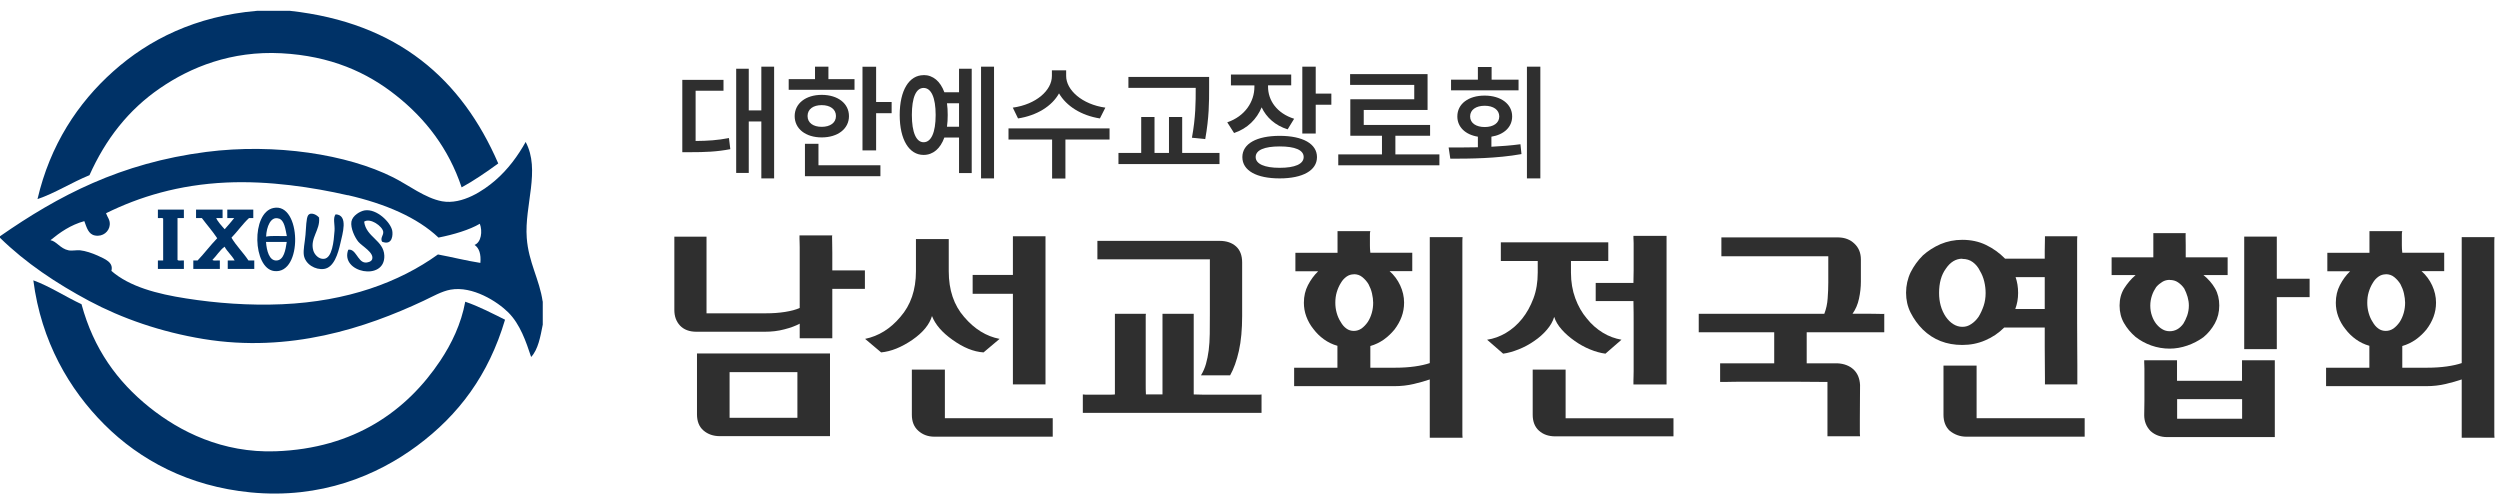 <svg width="228" height="46" viewBox="0 0 228 46" fill="none" xmlns="http://www.w3.org/2000/svg">
<g clip-path="url(#clip0_322_310)">
<path fill-rule="evenodd" clip-rule="evenodd" d="M23.44 0.987H26.44C36.32 2.077 42.12 7.247 45.44 14.907C44.4 15.667 43.18 16.507 42.1 17.087C40.92 13.557 38.82 10.847 36.15 8.727C33.47 6.587 30.15 5.097 25.66 4.857C21.1 4.617 17.38 6.127 14.59 8.047C11.7 10.027 9.63 12.697 8.16 15.977C6.54 16.637 5 17.627 3.42 18.157C4.57 13.217 7.1 9.387 10.33 6.507C13.59 3.597 17.85 1.467 23.44 0.987Z" fill="#003267"/>
<path fill-rule="evenodd" clip-rule="evenodd" d="M49.5 27.477V29.607C49.28 30.727 49.08 31.867 48.44 32.557C47.97 31.147 47.44 29.577 46.36 28.497C45.37 27.507 43.1 26.057 41.09 26.417C40.29 26.557 39.43 27.057 38.62 27.437C33.36 29.907 26.43 32.207 18.56 30.917C14.66 30.277 11.12 29.037 8.12 27.437C5.13 25.837 2.35 23.987 0 21.687V21.547C5.35 17.827 10.99 14.867 18.8 13.857C25.11 13.047 31.68 14.077 35.86 16.177C37.27 16.887 38.77 18.067 40.31 18.357C42.18 18.697 44.14 17.337 45.14 16.477C46.34 15.447 47.25 14.187 47.94 12.947C49.31 15.507 47.82 18.737 48.04 21.697C48.2 23.927 49.21 25.497 49.49 27.497L49.5 27.477ZM31.71 17.807C28.56 17.087 24.53 16.467 20.64 16.647C16.29 16.847 12.71 17.947 9.67 19.447C9.8 19.827 10.05 20.047 10.01 20.507C9.96 21.107 9.39 21.617 8.66 21.477C8.06 21.367 7.91 20.757 7.69 20.167C6.43 20.517 5.48 21.187 4.6 21.907C5.14 21.987 5.5 22.677 6.24 22.827C6.56 22.897 6.94 22.797 7.3 22.827C7.79 22.877 8.41 23.087 8.9 23.307C9.58 23.627 10.37 23.917 10.16 24.707C11.81 26.147 14.33 26.807 16.98 27.217C19.7 27.647 22.73 27.877 25.73 27.747C31.68 27.487 36.41 25.747 39.94 23.207C41.24 23.447 42.47 23.767 43.81 23.977C43.88 23.187 43.71 22.627 43.28 22.337C43.89 22.097 44.02 21.097 43.76 20.407C42.83 20.957 41.37 21.397 39.99 21.667C38.06 19.837 35.15 18.587 31.72 17.797L31.71 17.807Z" fill="#003267"/>
<path fill-rule="evenodd" clip-rule="evenodd" d="M24.94 18.967C27.49 18.427 27.65 25.077 24.99 24.717C23.05 24.457 22.89 19.397 24.94 18.967ZM25.43 19.937C24.69 19.677 24.3 20.707 24.27 21.577C24.81 21.477 25.53 21.547 26.16 21.527C26.02 20.877 25.95 20.107 25.43 19.927V19.937ZM25.23 23.757C25.89 23.717 26.04 22.807 26.15 22.067H24.26C24.32 22.877 24.56 23.797 25.23 23.757Z" fill="#003267"/>
<path fill-rule="evenodd" clip-rule="evenodd" d="M14.4 19.117H16.77V19.887H16.19V23.707C16.29 23.817 16.59 23.727 16.77 23.757V24.527H14.4V23.757H14.88V19.937C14.81 19.827 14.54 19.917 14.4 19.887V19.117Z" fill="#003267"/>
<path fill-rule="evenodd" clip-rule="evenodd" d="M17.88 19.117H20.3V19.887H19.72C19.83 20.177 20.22 20.607 20.49 20.907C20.79 20.577 21.08 20.237 21.36 19.887H20.73V19.117H23.1V19.887H22.71C22.13 20.427 21.67 21.097 21.11 21.677C21.56 22.437 22.18 23.027 22.66 23.757H23.19V24.527C22.3 24.527 21.68 24.527 20.77 24.527V23.757H21.4C21.14 23.287 20.74 22.967 20.48 22.497C20.04 22.827 19.76 23.317 19.37 23.707C19.5 23.817 19.84 23.727 20.05 23.757V24.527H17.63V23.757H18.02C18.64 23.107 19.18 22.377 19.81 21.727C19.38 21.077 18.87 20.507 18.41 19.887H17.88V19.117Z" fill="#003267"/>
<path fill-rule="evenodd" clip-rule="evenodd" d="M34.85 22.057C34.65 21.687 34.99 21.477 34.95 21.137C34.89 20.637 33.76 19.837 33.21 20.217C33.39 21.627 34.99 21.907 35.05 23.307C35.14 25.687 30.98 24.867 31.76 22.777C32.44 22.647 32.62 23.847 33.26 23.937C33.52 23.977 33.87 23.857 33.94 23.647C34.14 23.037 33.02 22.457 32.68 22.047C32.36 21.657 31.95 20.797 32.05 20.207C32.15 19.657 32.84 19.257 33.26 19.187C34.37 19.017 35.62 20.277 35.77 21.027C35.84 21.347 35.83 22.427 34.85 22.047V22.057Z" fill="#003267"/>
<path fill-rule="evenodd" clip-rule="evenodd" d="M29.1 19.887C29.21 20.977 28.26 21.717 28.57 22.837C28.68 23.227 29.07 23.647 29.54 23.607C30.3 23.547 30.44 22.017 30.51 21.047C30.55 20.477 30.34 19.877 30.61 19.547C31.8 19.597 31.22 21.377 31.05 22.157C30.83 23.137 30.46 24.397 29.55 24.527C28.77 24.637 27.84 24.107 27.71 23.267C27.64 22.787 27.8 22.127 27.86 21.427C27.92 20.747 27.92 19.917 28.1 19.637C28.37 19.277 28.97 19.637 29.12 19.877L29.1 19.887Z" fill="#003267"/>
<path fill-rule="evenodd" clip-rule="evenodd" d="M7.44 27.767C8.54 31.817 10.69 34.787 13.63 37.147C16.39 39.357 20.29 41.327 25.13 41.157C32.34 40.907 37.12 37.447 40.16 32.887C41.19 31.337 42.06 29.537 42.43 27.517C43.6 27.907 44.91 28.587 46.06 29.157C44.56 34.207 41.84 37.837 38.04 40.657C34.4 43.357 29.27 45.527 22.86 44.907C17.21 44.357 12.76 41.957 9.52 38.717C6.32 35.517 3.76 31.157 3.04 25.567C4.51 26.097 5.96 27.057 7.44 27.747V27.767Z" fill="#003267"/>
<path d="M62.226 7.284H65.983V8.278H63.44V12.857C64.54 12.848 65.457 12.79 66.48 12.59L66.605 13.603C65.371 13.842 64.31 13.88 62.915 13.88H62.226V7.284ZM70.6 6.08V16.27H69.434V11.079H68.287V15.773H67.14V6.271H68.287V10.066H69.434V6.08H70.6Z" fill="#2F2F2F"/>
<path d="M71.929 7.217H74.329V6.08H75.552V7.217H77.932V8.192H71.929V7.217ZM74.94 8.651C76.412 8.651 77.426 9.435 77.426 10.592C77.426 11.748 76.403 12.532 74.94 12.532C73.478 12.532 72.474 11.748 72.474 10.592C72.474 9.435 73.487 8.651 74.94 8.651ZM73.42 13.116H74.644V15.075H80.294V16.069H73.411V13.116H73.42ZM74.94 11.567C75.705 11.567 76.24 11.204 76.24 10.582C76.24 9.961 75.715 9.588 74.94 9.588C74.166 9.588 73.65 9.951 73.65 10.582C73.65 11.213 74.176 11.567 74.94 11.567ZM79.902 6.089V9.301H81.317V10.324H79.902V13.718H78.659V6.089H79.902Z" fill="#2F2F2F"/>
<path d="M84.233 6.845C85.093 6.845 85.762 7.418 86.125 8.412H87.464V6.271H88.62V15.783H87.464V12.542H86.125C85.762 13.555 85.093 14.129 84.233 14.129C82.913 14.129 82.053 12.743 82.053 10.487C82.053 8.231 82.913 6.854 84.233 6.854V6.845ZM84.233 12.972C84.921 12.972 85.332 12.093 85.332 10.487C85.332 8.881 84.921 8.02 84.233 8.02C83.544 8.02 83.162 8.89 83.162 10.487C83.162 12.083 83.563 12.972 84.233 12.972ZM87.464 11.548V9.416H86.364C86.412 9.751 86.431 10.104 86.431 10.487C86.431 10.869 86.412 11.223 86.364 11.557H87.464V11.548ZM90.656 6.08V16.27H89.471V6.08H90.656Z" fill="#2F2F2F"/>
<path d="M91.975 11.71H101.191V12.723H97.166V16.28H95.952V12.723H91.975V11.71ZM97.233 6.414V6.93C97.233 8.211 98.686 9.521 100.808 9.817L100.311 10.802C98.61 10.534 97.252 9.674 96.583 8.517C95.933 9.684 94.566 10.534 92.845 10.802L92.367 9.817C94.499 9.521 95.933 8.24 95.933 6.93V6.414H97.224H97.233Z" fill="#2F2F2F"/>
<path d="M102.003 13.947H104.078V10.668H105.292V13.947H106.611V10.668H107.815V13.947H111.219V14.96H102.003V13.947ZM110.272 7.007V8.049C110.272 9.32 110.272 10.697 109.918 12.685L108.704 12.561C109.049 10.687 109.049 9.292 109.049 8.058V8.011H102.911V7.016H110.272V7.007Z" fill="#2F2F2F"/>
<path d="M117.758 6.787V7.781H115.645V7.906C115.645 9.158 116.448 10.334 118.025 10.831L117.433 11.796C116.295 11.443 115.492 10.707 115.062 9.789C114.612 10.869 113.771 11.72 112.548 12.131L111.926 11.156C113.542 10.601 114.402 9.282 114.402 7.915V7.791H112.261V6.797H117.748L117.758 6.787ZM116.706 12.389C118.819 12.389 120.109 13.116 120.109 14.33C120.109 15.544 118.809 16.27 116.706 16.27C114.603 16.27 113.303 15.563 113.303 14.33C113.303 13.096 114.622 12.389 116.706 12.389ZM116.706 15.305C118.102 15.305 118.895 14.96 118.895 14.32C118.895 13.68 118.102 13.354 116.706 13.354C115.31 13.354 114.517 13.689 114.517 14.32C114.517 14.951 115.32 15.305 116.706 15.305ZM118.771 6.08H119.994V8.537H121.419V9.55H119.994V12.179H118.771V6.089V6.08Z" fill="#2F2F2F"/>
<path d="M126.036 14.081V12.38H123.149V9.053H128.98V7.743H123.13V6.759H130.194V10.028H124.373V11.395H130.424V12.38H127.259V14.081H131.274V15.075H122.05V14.081H126.036Z" fill="#2F2F2F"/>
<path d="M134.783 13.431V12.466C133.645 12.284 132.909 11.586 132.909 10.62C132.909 9.473 133.922 8.718 135.394 8.718C136.867 8.718 137.909 9.473 137.909 10.62C137.909 11.596 137.153 12.284 136.016 12.466V13.383C136.914 13.335 137.813 13.268 138.664 13.154L138.759 14.052C136.522 14.454 134.104 14.473 132.268 14.473L132.116 13.45C132.919 13.45 133.827 13.45 134.773 13.431H134.783ZM132.326 7.265H134.783V6.108H136.035V7.265H138.492V8.24H132.335V7.265H132.326ZM135.404 11.586C136.197 11.586 136.733 11.223 136.733 10.62C136.733 10.018 136.197 9.645 135.404 9.645C134.611 9.645 134.075 10.009 134.075 10.62C134.075 11.232 134.63 11.586 135.404 11.586ZM140.48 6.08V16.27H139.256V6.08H140.48Z" fill="#2F2F2F"/>
<path d="M72.933 30.858V29.519C72.56 29.72 72.101 29.892 71.537 30.035C70.973 30.188 70.381 30.255 69.74 30.255H63.517C62.867 30.255 62.37 30.064 62.016 29.691C61.672 29.319 61.5 28.85 61.5 28.276V21.585H64.435V28.573H69.893C70.476 28.573 71.04 28.535 71.585 28.449C72.13 28.363 72.579 28.248 72.933 28.085V22.541C72.933 22.388 72.933 22.235 72.924 22.101C72.924 21.967 72.914 21.853 72.914 21.747V21.47H75.906C75.906 21.47 75.887 21.509 75.887 21.537V21.69C75.887 21.843 75.887 22.053 75.897 22.292C75.897 22.541 75.906 22.799 75.906 23.067V24.663H78.879V26.346H75.906V30.848H72.933V30.858ZM63.565 37.779V32.234H75.696V39.777H65.649C65.056 39.777 64.559 39.605 64.157 39.26C63.756 38.916 63.565 38.419 63.565 37.788V37.779ZM66.538 33.936V38.104H72.723V33.936H66.538Z" fill="#2F2F2F"/>
<path d="M86.526 24.74C86.526 26.451 86.995 27.837 87.931 28.908C88.878 30.017 89.958 30.677 91.163 30.906L89.7 32.139C88.792 32.082 87.855 31.7 86.87 30.992C85.924 30.323 85.303 29.606 84.997 28.822C84.767 29.596 84.175 30.323 83.209 30.992C82.215 31.671 81.269 32.053 80.36 32.139L78.898 30.906C80.131 30.648 81.202 29.988 82.11 28.908C83.056 27.828 83.534 26.442 83.534 24.74V21.805H86.526V24.74ZM83.152 33.707H86.173V38.142H96.009V39.825H85.217C84.633 39.825 84.146 39.643 83.754 39.29C83.353 38.936 83.161 38.448 83.161 37.827V33.707H83.152ZM92.377 25.075V21.547H95.35V35.055H92.377V26.795H88.706V25.075H92.377Z" fill="#2F2F2F"/>
<path d="M108.877 35.972C109.145 35.982 109.412 35.992 109.68 35.992H114.833C114.909 35.992 114.985 35.992 115.052 35.972V37.655H98.754V35.972C98.754 35.972 98.878 35.992 98.983 35.992H101.277C101.402 35.992 101.535 35.992 101.679 35.972V28.621H104.508C104.489 28.707 104.489 28.793 104.489 28.879V35.016C104.489 35.332 104.489 35.647 104.508 35.972H106.019V28.621H108.867V35.972H108.877ZM110.32 23.65H100.082V21.968H111.238C111.86 21.968 112.357 22.14 112.729 22.474C113.102 22.809 113.284 23.306 113.284 23.937V28.822C113.284 30.036 113.188 31.097 112.988 31.996C112.787 32.894 112.519 33.64 112.185 34.233H109.527C109.728 33.907 109.881 33.554 109.986 33.181C110.091 32.808 110.177 32.388 110.234 31.938C110.292 31.499 110.32 31.002 110.33 30.447C110.34 29.893 110.34 29.281 110.34 28.602V23.631L110.32 23.65Z" fill="#2F2F2F"/>
<path d="M120.224 24.74H118.14V23.058H121.983V21.079H124.975C124.946 21.165 124.937 21.26 124.937 21.366V22.36C124.937 22.58 124.946 22.809 124.975 23.048H128.799V24.73H126.734C127.145 25.094 127.47 25.534 127.699 26.031C127.929 26.528 128.053 27.053 128.053 27.598C128.053 28.048 127.977 28.487 127.824 28.898C127.671 29.309 127.451 29.692 127.183 30.046C126.896 30.399 126.571 30.705 126.199 30.973C125.826 31.231 125.415 31.432 124.975 31.556V33.535H127.25C127.891 33.535 128.483 33.496 129.028 33.42C129.573 33.344 130.032 33.238 130.395 33.114V21.624H133.387C133.368 21.777 133.368 21.968 133.368 22.178V39.452C133.368 39.624 133.368 39.777 133.387 39.92H130.395V34.605C129.984 34.749 129.497 34.883 128.942 35.017C128.378 35.15 127.795 35.217 127.164 35.217H118.025V33.535H121.973V31.537C121.524 31.413 121.113 31.212 120.74 30.944C120.367 30.677 120.052 30.361 119.784 30.007C119.497 29.654 119.287 29.271 119.134 28.86C118.981 28.449 118.914 28.029 118.914 27.608C118.914 27.015 119.039 26.48 119.287 26.002C119.536 25.524 119.842 25.103 120.214 24.74H120.224ZM123.474 25.017C123.235 25.017 123.006 25.084 122.805 25.228C122.604 25.371 122.423 25.562 122.289 25.801C122.136 26.04 122.012 26.317 121.916 26.633C121.82 26.948 121.782 27.273 121.782 27.608C121.782 27.923 121.82 28.229 121.906 28.535C121.992 28.841 122.107 29.109 122.27 29.357C122.413 29.615 122.585 29.816 122.786 29.959C122.987 30.113 123.226 30.179 123.474 30.179C123.723 30.179 123.962 30.103 124.172 29.959C124.382 29.807 124.573 29.606 124.746 29.357C124.899 29.118 125.023 28.841 125.109 28.535C125.195 28.229 125.233 27.923 125.233 27.608C125.233 27.35 125.195 27.073 125.128 26.767C125.061 26.461 124.946 26.183 124.812 25.925C124.66 25.667 124.468 25.457 124.248 25.275C124.029 25.094 123.771 25.008 123.474 25.008V25.017Z" fill="#2F2F2F"/>
<path d="M140.232 23.803H136.876V22.102H146.675V23.803H143.272V24.864C143.272 25.715 143.405 26.49 143.664 27.197C143.922 27.904 144.275 28.526 144.715 29.042C145.136 29.577 145.633 30.008 146.178 30.342C146.723 30.677 147.296 30.877 147.879 30.983L146.417 32.254C145.967 32.197 145.489 32.063 145.002 31.862C144.514 31.661 144.046 31.403 143.606 31.088C143.157 30.772 142.755 30.428 142.43 30.055C142.096 29.682 141.866 29.291 141.742 28.899C141.627 29.3 141.408 29.682 141.083 30.065C140.758 30.447 140.375 30.791 139.935 31.088C139.486 31.403 139.008 31.661 138.501 31.862C137.995 32.063 137.526 32.197 137.087 32.254L135.624 30.983C136.207 30.896 136.771 30.696 137.326 30.371C137.88 30.046 138.377 29.616 138.817 29.071C139.238 28.545 139.582 27.924 139.849 27.216C140.117 26.509 140.241 25.715 140.241 24.864V23.803H140.232ZM139.792 33.707H142.784V38.143H152.621V39.796H141.847C141.235 39.796 140.738 39.624 140.356 39.28C139.974 38.936 139.782 38.449 139.782 37.827V33.707H139.792ZM148.969 25.801C148.979 25.39 148.988 25.008 148.988 24.664V22.188C148.988 22.092 148.988 21.997 148.979 21.92C148.979 21.844 148.969 21.767 148.969 21.7V21.509H151.99V35.064H148.969V34.72C148.969 34.606 148.969 34.481 148.979 34.338C148.979 34.194 148.988 34.032 148.988 33.85V29.482C148.988 28.851 148.988 28.172 148.969 27.455H145.528V25.801H148.969Z" fill="#2F2F2F"/>
<path d="M171.826 30.304H164.771V33.133H167.553C168.174 33.162 168.671 33.353 169.044 33.697C169.408 34.041 169.608 34.52 169.637 35.112C169.637 35.609 169.637 36.126 169.627 36.67C169.627 37.215 169.618 37.722 169.618 38.19V39.318C169.618 39.49 169.618 39.643 169.637 39.787H166.664V34.835C165.746 34.825 164.876 34.816 164.064 34.816H158.424C158.185 34.816 157.974 34.816 157.783 34.825C157.602 34.825 157.439 34.835 157.296 34.835H156.875V33.133H161.808V30.304H154.925V28.621H166.377C166.549 28.172 166.654 27.694 166.683 27.206C166.721 26.719 166.74 26.241 166.74 25.773V23.373H156.99V21.652H167.658C168.251 21.662 168.748 21.853 169.13 22.226C169.522 22.599 169.713 23.077 169.713 23.669V25.687C169.713 26.184 169.656 26.7 169.541 27.235C169.427 27.77 169.226 28.229 168.949 28.612H170.392C170.631 28.612 170.861 28.612 171.071 28.621C171.281 28.621 171.463 28.631 171.606 28.631H171.778C171.778 28.631 171.826 28.631 171.845 28.612V30.294L171.826 30.304Z" fill="#2F2F2F"/>
<path d="M182.847 23.593H186.48V22.847C186.48 22.675 186.48 22.494 186.49 22.283C186.49 22.083 186.499 21.901 186.499 21.738V21.547H189.453C189.434 21.7 189.434 21.863 189.434 22.025V29.405C189.434 30.16 189.434 30.868 189.443 31.537C189.443 32.206 189.453 32.799 189.453 33.315V35.055H186.499V34.481C186.499 34.156 186.499 33.726 186.49 33.21C186.49 32.684 186.48 32.177 186.48 31.68V29.874H182.781C182.283 30.371 181.71 30.763 181.05 31.04C180.391 31.327 179.693 31.46 178.957 31.46C177.523 31.46 176.328 30.992 175.362 30.055C174.913 29.606 174.54 29.09 174.254 28.526C173.967 27.962 173.833 27.35 173.833 26.7C173.833 26.05 173.976 25.4 174.254 24.826C174.54 24.262 174.904 23.756 175.362 23.297C175.831 22.876 176.366 22.532 176.978 22.264C177.59 22.006 178.249 21.872 178.957 21.872C179.75 21.872 180.477 22.025 181.127 22.341C181.777 22.656 182.35 23.067 182.847 23.574V23.593ZM178.966 23.593C178.374 23.593 177.867 23.899 177.456 24.511C177.045 25.075 176.844 25.811 176.844 26.719C176.844 27.551 177.045 28.277 177.456 28.889C177.657 29.176 177.877 29.396 178.135 29.558C178.393 29.721 178.67 29.807 178.966 29.807C179.263 29.807 179.521 29.73 179.769 29.558C180.027 29.396 180.247 29.176 180.448 28.889C180.63 28.593 180.783 28.258 180.907 27.895C181.031 27.522 181.089 27.14 181.089 26.729C181.089 26.384 181.05 26.04 180.964 25.677C180.878 25.314 180.744 24.989 180.563 24.692C180.41 24.367 180.19 24.109 179.922 23.909C179.655 23.708 179.33 23.612 178.966 23.612V23.593ZM177.246 37.827V33.344H180.266V38.142H190.122V39.825H179.33C178.766 39.825 178.259 39.643 177.819 39.29C177.437 38.936 177.246 38.448 177.246 37.827ZM183.803 28.182H186.48V25.276H183.823C183.975 25.715 184.052 26.193 184.052 26.719C184.052 27.245 183.966 27.713 183.794 28.182H183.803Z" fill="#2F2F2F"/>
<path d="M199.338 21.25C199.338 21.25 199.318 21.384 199.328 21.614C199.328 21.843 199.338 22.092 199.338 22.359V23.468H203.161V25.084H200.953C201.402 25.447 201.756 25.858 202.014 26.307C202.272 26.757 202.397 27.273 202.397 27.866C202.397 28.458 202.263 29.003 201.995 29.491C201.727 29.978 201.383 30.399 200.953 30.753C200.504 31.078 200.007 31.336 199.481 31.517C198.955 31.699 198.41 31.795 197.875 31.795C197.292 31.795 196.737 31.699 196.193 31.508C195.657 31.317 195.17 31.049 194.749 30.714C194.328 30.351 193.975 29.93 193.707 29.462C193.439 28.994 193.306 28.468 193.306 27.866C193.306 27.263 193.449 26.747 193.726 26.298C194.013 25.849 194.357 25.438 194.768 25.084H192.579V23.468H196.384V21.26H199.338V21.25ZM207.473 39.863H197.655C197.043 39.863 196.537 39.681 196.126 39.308C195.743 38.907 195.552 38.429 195.552 37.865C195.562 37.396 195.571 36.957 195.571 36.536V33.639C195.571 33.525 195.571 33.42 195.562 33.324C195.562 33.228 195.552 33.142 195.552 33.066V32.856H198.544V34.729H204.471V32.856H207.463V39.863H207.473ZM197.875 25.524C197.636 25.524 197.407 25.581 197.206 25.705C197.005 25.829 196.814 25.982 196.642 26.183C196.489 26.413 196.355 26.661 196.259 26.948C196.164 27.235 196.106 27.541 196.106 27.866C196.106 28.191 196.154 28.516 196.259 28.802C196.355 29.089 196.489 29.328 196.642 29.529C196.814 29.739 196.996 29.911 197.206 30.026C197.407 30.15 197.636 30.208 197.875 30.208C198.372 30.208 198.793 29.978 199.127 29.51C199.252 29.309 199.366 29.07 199.471 28.783C199.567 28.497 199.624 28.2 199.624 27.866C199.624 27.608 199.586 27.349 199.51 27.082C199.433 26.814 199.328 26.556 199.204 26.317C199.051 26.088 198.86 25.906 198.64 25.753C198.42 25.6 198.171 25.533 197.885 25.533L197.875 25.524ZM198.554 36.402V38.19H204.481V36.402H198.554ZM204.672 31.833V21.576H207.645V25.418H210.637V27.101H207.645V31.842H204.672V31.833Z" fill="#2F2F2F"/>
<path d="M214.336 24.74H212.253V23.058H216.095V21.079H219.088C219.059 21.165 219.049 21.26 219.049 21.366V22.36C219.049 22.58 219.059 22.809 219.088 23.048H222.911V24.73H220.846C221.258 25.094 221.583 25.534 221.812 26.031C222.041 26.528 222.166 27.053 222.166 27.598C222.166 28.048 222.089 28.487 221.936 28.898C221.783 29.309 221.563 29.692 221.296 30.046C221.009 30.399 220.684 30.705 220.311 30.973C219.938 31.231 219.527 31.432 219.088 31.556V33.535H221.363C222.003 33.535 222.596 33.496 223.141 33.42C223.686 33.344 224.144 33.238 224.508 33.114V21.624H227.5C227.481 21.777 227.481 21.968 227.481 22.178V39.452C227.481 39.624 227.481 39.777 227.5 39.92H224.508V34.605C224.097 34.749 223.609 34.883 223.055 35.017C222.491 35.15 221.908 35.217 221.277 35.217H212.138V33.535H216.086V31.537C215.637 31.413 215.226 31.212 214.853 30.944C214.48 30.677 214.164 30.361 213.897 30.007C213.61 29.654 213.4 29.271 213.247 28.86C213.094 28.449 213.027 28.029 213.027 27.608C213.027 27.015 213.151 26.48 213.4 26.002C213.648 25.524 213.954 25.103 214.327 24.74H214.336ZM217.587 25.017C217.348 25.017 217.118 25.084 216.918 25.228C216.717 25.371 216.535 25.562 216.401 25.801C216.248 26.04 216.124 26.317 216.029 26.633C215.933 26.948 215.895 27.273 215.895 27.608C215.895 27.923 215.933 28.229 216.019 28.535C216.105 28.841 216.22 29.109 216.382 29.357C216.526 29.615 216.698 29.816 216.898 29.959C217.099 30.113 217.338 30.179 217.587 30.179C217.835 30.179 218.074 30.103 218.285 29.959C218.495 29.807 218.686 29.606 218.858 29.357C219.011 29.118 219.135 28.841 219.221 28.535C219.307 28.229 219.346 27.923 219.346 27.608C219.346 27.35 219.307 27.073 219.24 26.767C219.174 26.461 219.059 26.183 218.925 25.925C218.772 25.667 218.581 25.457 218.361 25.275C218.141 25.094 217.883 25.008 217.587 25.008V25.017Z" fill="#2F2F2F"/>
</g>
<defs>
<clipPath id="clip0_322_310">
<rect width="227.5" height="44.027" fill="white" transform="translate(0 0.987)"/>
</clipPath>
</defs>
</svg>
